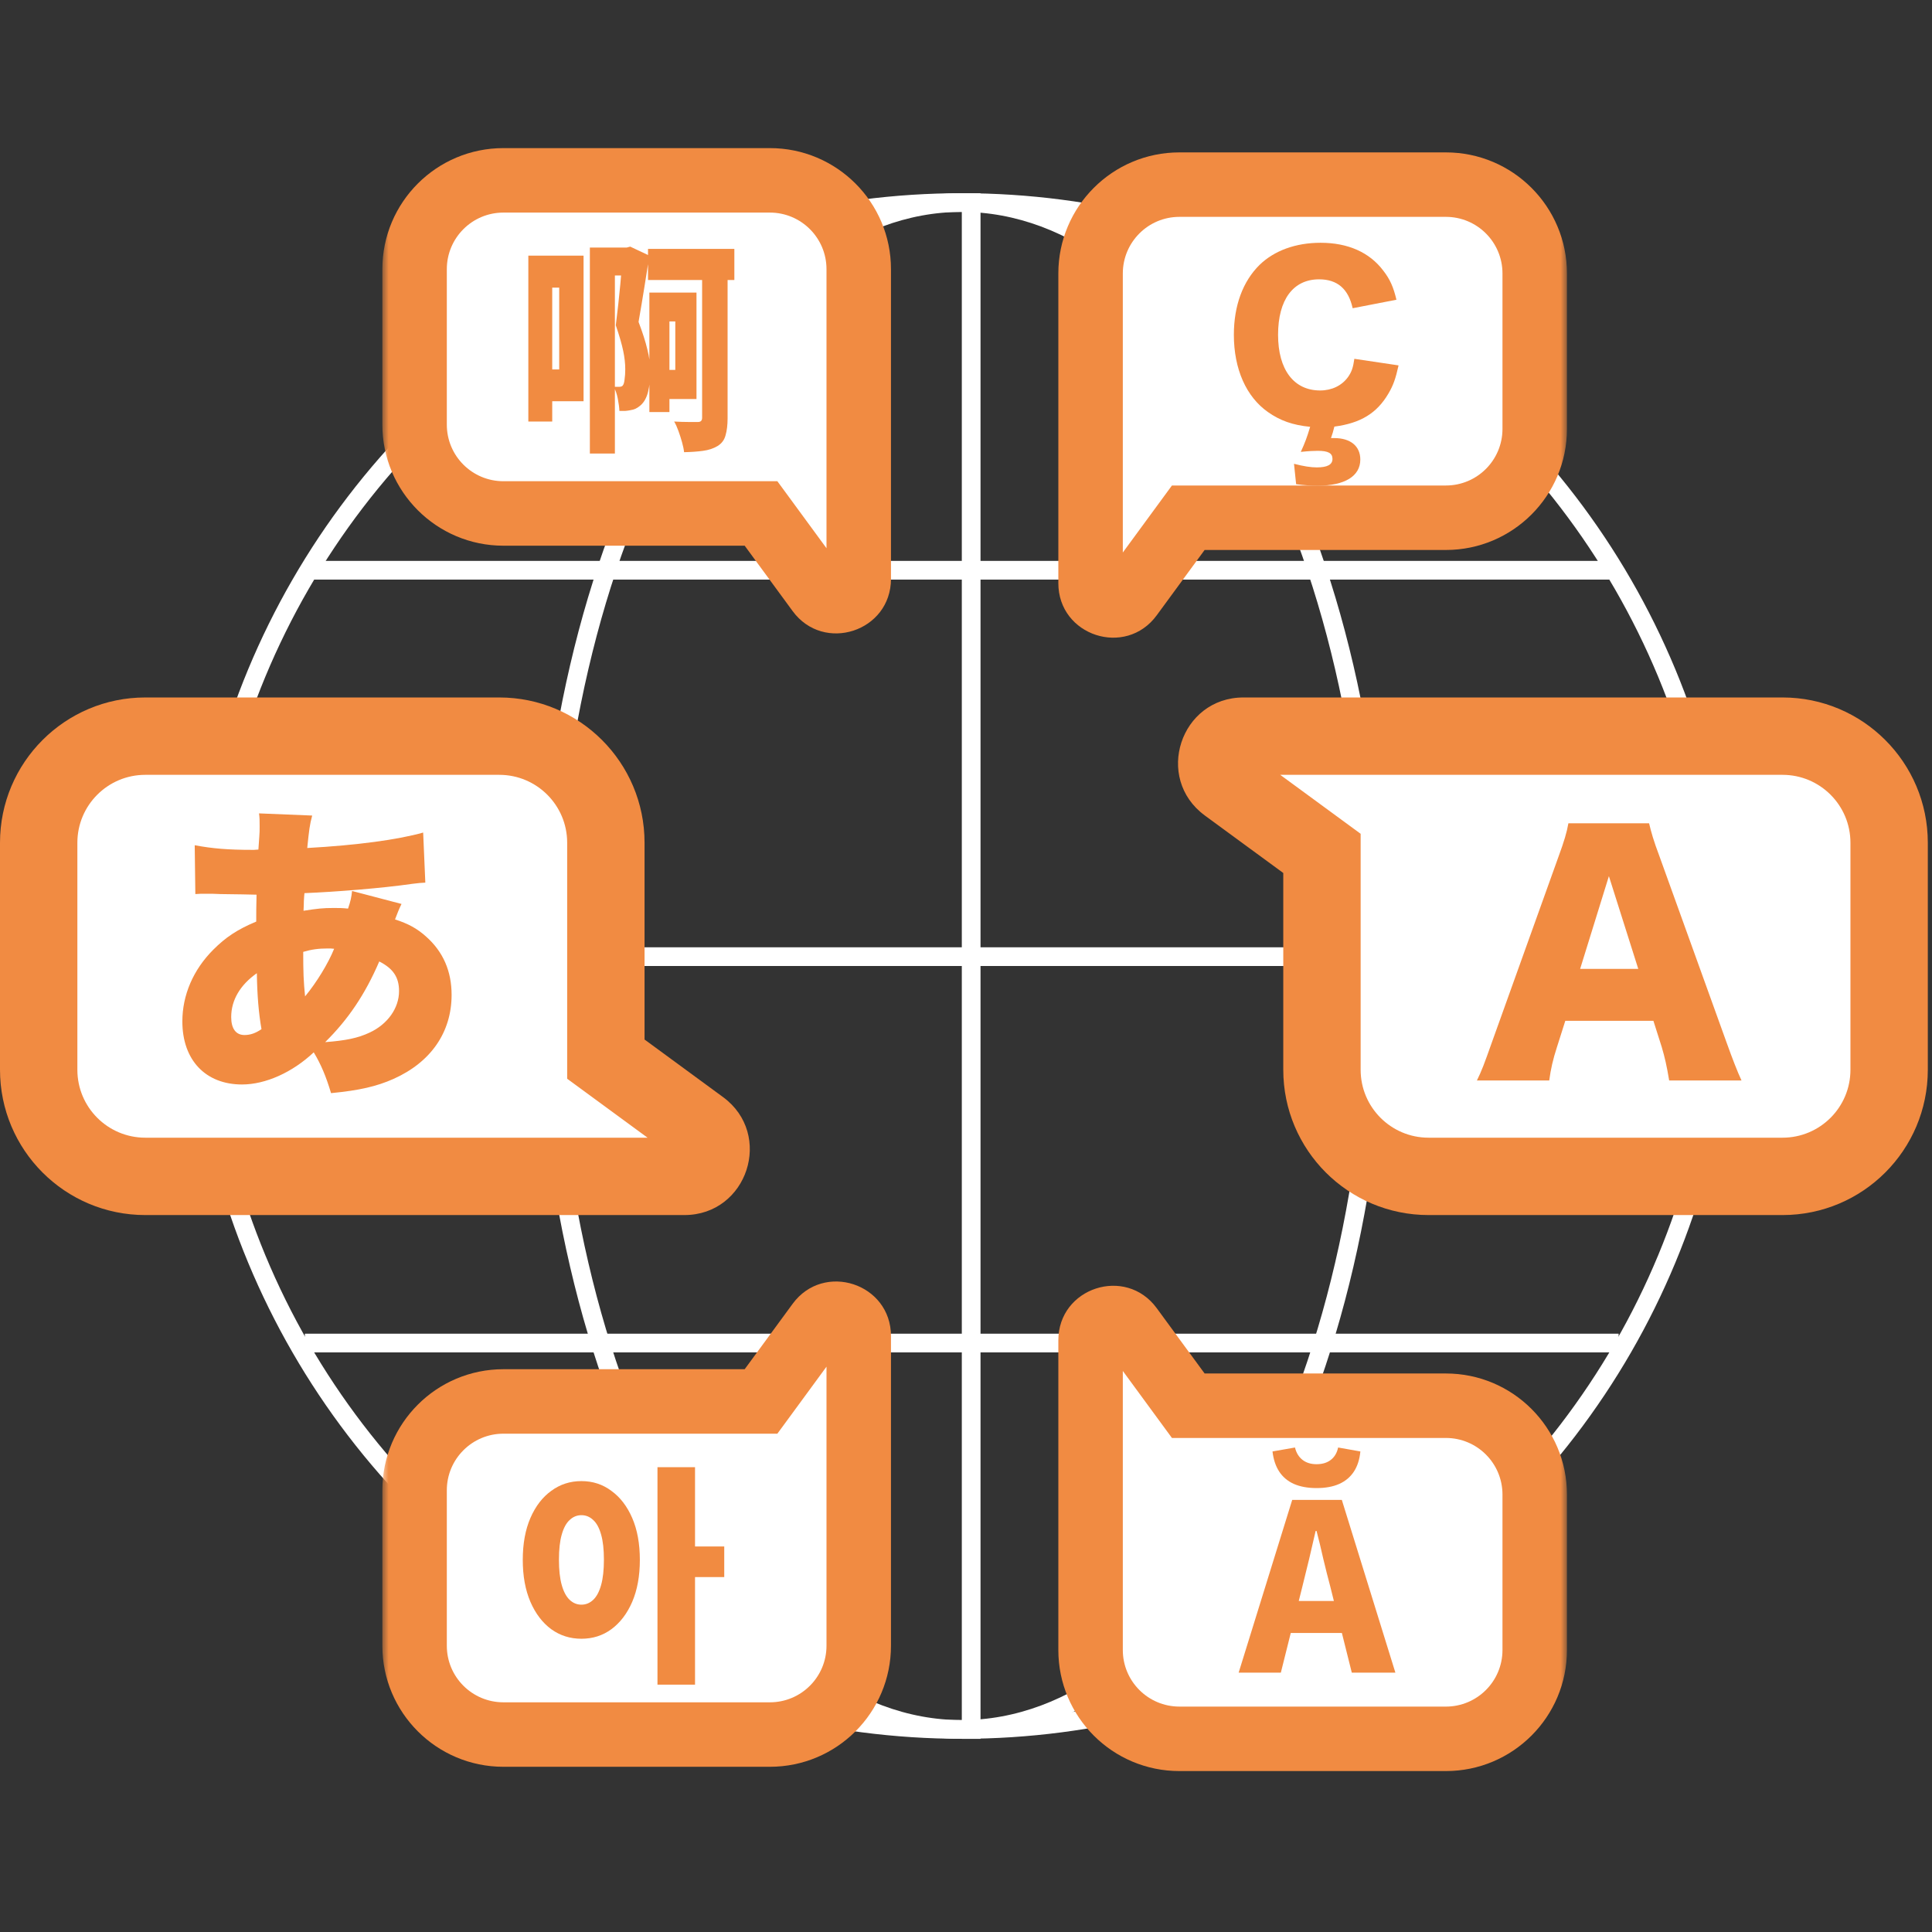 <svg width="150" height="150" viewBox="0 0 150 150" fill="none" xmlns="http://www.w3.org/2000/svg">
<rect x="0" y="0" width="150" height="150" fill="#333333" stroke="none"/>
<circle cx="74.67" cy="75" r="59.274" stroke="white" stroke-width="1.452"/>
<path d="M74.67 15.726C83.396 15.726 91.451 22.166 97.368 32.924C103.27 43.655 106.944 58.53 106.944 75C106.944 91.47 103.27 106.345 97.368 117.076C91.451 127.834 83.396 134.274 74.67 134.274C65.944 134.274 57.888 127.834 51.972 117.076C46.069 106.345 42.395 91.47 42.395 75C42.395 58.53 46.069 43.655 51.972 32.924C57.888 22.166 65.944 15.726 74.67 15.726Z" stroke="white" stroke-width="1.452"/>
<line x1="23.67" y1="44.274" x2="125.67" y2="44.274" stroke="white" stroke-width="1.452"/>
<line x1="14.67" y1="74.274" x2="134.67" y2="74.274" stroke="white" stroke-width="1.452"/>
<line x1="75.401" y1="15.005" x2="75.401" y2="135.005" stroke="white" stroke-width="1.452"/>
<line x1="23.67" y1="104.274" x2="125.67" y2="104.274" stroke="white" stroke-width="1.452"/>
<mask id="path-7-outside-1_2911_6091" maskUnits="userSpaceOnUse" x="29.672" y="11.002" width="40" height="39" fill="black">
<rect fill="white" x="29.672" y="11.002" width="40" height="39"/>
<path d="M39.085 14.002C35.276 14.002 32.188 17.09 32.188 20.899V32.968C32.188 36.777 35.276 39.865 39.085 39.865H59.086L63.557 45.962C64.542 47.306 66.672 46.609 66.672 44.943V20.899C66.672 17.09 63.584 14.003 59.775 14.002H39.085Z"/>
</mask>
<path d="M39.085 14.002C35.276 14.002 32.188 17.09 32.188 20.899V32.968C32.188 36.777 35.276 39.865 39.085 39.865H59.086L63.557 45.962C64.542 47.306 66.672 46.609 66.672 44.943V20.899C66.672 17.09 63.584 14.003 59.775 14.002H39.085Z" fill="white"/>
<path d="M39.085 14.002L39.085 11.499H39.085V14.002ZM32.188 20.899H29.686V20.899L32.188 20.899ZM39.085 39.865V42.368H39.085L39.085 39.865ZM59.086 39.865V37.362H60.354L61.105 38.385L59.086 39.865ZM63.557 45.962L61.538 47.443L61.538 47.442L63.557 45.962ZM66.672 44.943H69.175H66.672ZM66.672 20.899L69.175 20.899V20.899H66.672ZM59.775 14.002V11.499H59.776L59.775 14.002ZM39.085 14.002L39.085 16.505C36.658 16.505 34.691 18.472 34.691 20.899L32.188 20.899L29.686 20.899C29.686 15.708 33.894 11.499 39.085 11.499L39.085 14.002ZM32.188 20.899H34.691V32.968H32.188H29.686V20.899H32.188ZM32.188 32.968H34.691C34.691 35.395 36.658 37.362 39.085 37.362L39.085 39.865L39.085 42.368C33.894 42.368 29.686 38.16 29.686 32.968H32.188ZM39.085 39.865V37.362H59.086V39.865V42.368H39.085V39.865ZM59.086 39.865L61.105 38.385L65.575 44.482L63.557 45.962L61.538 47.442L57.067 41.345L59.086 39.865ZM63.557 45.962L65.575 44.482C65.492 44.37 65.343 44.254 65.153 44.2C64.981 44.15 64.826 44.163 64.705 44.203C64.584 44.242 64.452 44.323 64.342 44.465C64.221 44.622 64.169 44.803 64.169 44.943H66.672H69.175C69.175 49.029 63.953 50.736 61.538 47.443L63.557 45.962ZM66.672 44.943H64.169V20.899H66.672H69.175V44.943H66.672ZM66.672 20.899L64.169 20.899C64.169 18.473 62.202 16.506 59.775 16.505L59.775 14.002L59.776 11.499C64.966 11.5 69.175 15.708 69.175 20.899L66.672 20.899ZM59.775 14.002V16.505H39.085V14.002V11.499H59.775V14.002Z" fill="#F18B42" mask="url(#path-7-outside-1_2911_6091)"/>
<path d="M45.797 19.218H48.825V21.388H47.74V35.213H45.797V19.218ZM48.37 19.218H48.667L48.93 19.148L50.417 19.848C50.301 20.595 50.172 21.405 50.032 22.28C49.892 23.155 49.741 24.06 49.577 24.993C49.892 25.821 50.12 26.533 50.26 27.128C50.411 27.723 50.487 28.271 50.487 28.773C50.487 29.415 50.429 29.969 50.312 30.435C50.196 30.89 50.003 31.235 49.735 31.468C49.618 31.573 49.49 31.66 49.35 31.73C49.221 31.789 49.076 31.83 48.912 31.853C48.796 31.876 48.667 31.894 48.527 31.905C48.387 31.905 48.242 31.905 48.09 31.905C48.078 31.637 48.037 31.322 47.967 30.96C47.897 30.599 47.792 30.29 47.652 30.033C47.711 30.033 47.781 30.033 47.862 30.033C47.944 30.033 48.008 30.033 48.055 30.033C48.206 30.033 48.306 29.998 48.352 29.928C48.422 29.846 48.469 29.689 48.492 29.455C48.527 29.222 48.545 28.96 48.545 28.668C48.545 28.225 48.492 27.752 48.387 27.25C48.282 26.737 48.09 26.072 47.81 25.255C47.95 24.147 48.066 23.091 48.16 22.088C48.253 21.085 48.323 20.186 48.37 19.393V19.218ZM42.122 19.848H45.307V31.153H42.122V28.685H43.417V22.333H42.122V19.848ZM41.02 19.848H42.875V32.728H41.02V19.848ZM50.312 19.323H57.015V21.738H50.312V19.323ZM50.417 22.718H52.85V24.958H51.975V31.993H50.417V22.718ZM54.512 20.075H56.49V32.483C56.49 32.996 56.437 33.434 56.332 33.795C56.239 34.157 56.029 34.437 55.702 34.635C55.387 34.822 55.014 34.945 54.582 35.003C54.162 35.061 53.672 35.096 53.112 35.108C53.089 34.886 53.036 34.63 52.955 34.338C52.873 34.046 52.78 33.755 52.675 33.463C52.57 33.171 52.459 32.926 52.342 32.728C52.751 32.751 53.124 32.763 53.462 32.763C53.812 32.763 54.057 32.763 54.197 32.763C54.407 32.763 54.512 32.652 54.512 32.43V20.075ZM52.43 22.718H54.075V30.978H51.292V28.72H52.43V22.718Z" fill="#F18B41"/>
<mask id="path-10-outside-2_2911_6091" maskUnits="userSpaceOnUse" x="-0.794" y="53.154" width="60" height="42" fill="black">
<rect fill="white" x="-0.794" y="53.154" width="60" height="42"/>
<path d="M11.28 57.154C6.71 57.154 3.004 60.86 3.004 65.43V83.058C3.004 87.629 6.71 91.334 11.28 91.334H53.134C55.133 91.333 55.969 88.779 54.356 87.596L47.039 82.231V65.43C47.039 60.86 43.334 57.154 38.764 57.154H11.28Z"/>
</mask>
<path d="M11.28 57.154C6.71 57.154 3.004 60.86 3.004 65.43V83.058C3.004 87.629 6.71 91.334 11.28 91.334H53.134C55.133 91.333 55.969 88.779 54.356 87.596L47.039 82.231V65.43C47.039 60.86 43.334 57.154 38.764 57.154H11.28Z" fill="white"/>
<path d="M11.28 57.154L11.28 54.151H11.28V57.154ZM3.004 65.43H0H3.004ZM3.004 83.058L0 83.058V83.058H3.004ZM11.28 91.334V94.337H11.28L11.28 91.334ZM53.134 91.334L53.134 94.337H53.134V91.334ZM54.356 87.596L56.132 85.174L56.133 85.174L54.356 87.596ZM47.039 82.231L45.263 84.653L44.035 83.753V82.231H47.039ZM47.039 65.43H50.043H47.039ZM38.764 57.154V54.151H38.764L38.764 57.154ZM11.28 57.154L11.28 60.158C8.368 60.158 6.007 62.519 6.007 65.43H3.004H0C0 59.201 5.051 54.151 11.28 54.151L11.28 57.154ZM3.004 65.43H6.007V83.058H3.004H0V65.43H3.004ZM3.004 83.058L6.007 83.058C6.008 85.97 8.368 88.33 11.28 88.33L11.28 91.334L11.28 94.337C5.051 94.337 0.001 89.288 0 83.058L3.004 83.058ZM11.28 91.334V88.33H53.134V91.334V94.337H11.28V91.334ZM53.134 91.334L53.133 88.33C52.229 88.33 51.853 89.485 52.58 90.019L54.356 87.596L56.133 85.174C60.085 88.073 58.037 94.336 53.134 94.337L53.134 91.334ZM54.356 87.596L52.58 90.019L45.263 84.653L47.039 82.231L48.815 79.809L56.132 85.174L54.356 87.596ZM47.039 82.231H44.035V65.43H47.039H50.043V82.231H47.039ZM47.039 65.43H44.035C44.035 62.518 41.675 60.158 38.764 60.158L38.764 57.154L38.764 54.151C44.993 54.151 50.043 59.201 50.043 65.43H47.039ZM38.764 57.154V60.158H11.28V57.154V54.151H38.764V57.154Z" fill="#F18B42" mask="url(#path-10-outside-2_2911_6091)"/>
<path d="M27.334 69.175L31.174 70.183C31.006 70.519 30.838 70.927 30.67 71.383C31.702 71.719 32.374 72.079 33.094 72.727C34.414 73.903 35.062 75.415 35.062 77.239C35.062 80.143 33.454 82.471 30.55 83.767C29.254 84.343 27.934 84.655 25.702 84.871C25.318 83.575 24.91 82.615 24.358 81.703C22.702 83.263 20.614 84.199 18.79 84.199C15.958 84.199 14.158 82.303 14.158 79.303C14.158 77.263 14.998 75.295 16.558 73.735C17.518 72.775 18.406 72.175 19.894 71.551C19.894 70.735 19.894 70.495 19.918 69.463C18.886 69.439 18.886 69.439 17.11 69.415C16.75 69.391 16.366 69.391 15.934 69.391C15.598 69.391 15.502 69.391 15.166 69.415L15.118 65.623C16.51 65.887 17.734 65.983 19.582 65.983H19.726L20.062 65.959C20.086 65.647 20.086 65.647 20.134 64.927C20.158 64.687 20.158 64.423 20.158 64.159C20.158 63.679 20.158 63.487 20.11 63.151L24.238 63.319C24.046 64.039 23.998 64.423 23.854 65.839C27.742 65.623 30.91 65.191 32.854 64.639L33.022 68.527C32.638 68.551 32.542 68.551 31.99 68.623C29.686 68.959 26.038 69.247 23.638 69.343C23.614 69.583 23.614 69.583 23.59 69.991C23.59 70.135 23.59 70.207 23.566 70.711C24.646 70.543 25.078 70.495 25.894 70.495C26.35 70.495 26.542 70.495 27.022 70.543C27.214 69.991 27.286 69.655 27.334 69.175ZM25.246 80.911C26.83 80.791 27.79 80.599 28.702 80.167C30.094 79.519 30.982 78.271 30.982 76.951C30.982 75.871 30.526 75.199 29.446 74.647C28.342 77.215 27.022 79.159 25.246 80.911ZM19.942 75.559C18.646 76.471 17.95 77.647 17.95 78.967C17.95 79.855 18.31 80.359 18.982 80.359C19.438 80.359 19.846 80.215 20.302 79.903C20.086 78.679 19.966 77.263 19.942 75.559ZM23.542 73.903C23.542 75.463 23.566 76.159 23.686 77.359C24.598 76.255 25.486 74.791 25.942 73.663C25.726 73.639 25.654 73.639 25.438 73.639C24.742 73.639 24.19 73.711 23.542 73.903Z" fill="#F18B41"/>
<mask id="path-13-outside-3_2911_6091" maskUnits="userSpaceOnUse" x="90.672" y="53.154" width="60" height="42" fill="black">
<rect fill="white" x="90.672" y="53.154" width="60" height="42"/>
<path d="M96.543 57.154C94.543 57.154 93.707 59.71 95.319 60.892L102.637 66.258V83.058C102.637 87.629 106.342 91.334 110.913 91.334H138.396C142.967 91.334 146.672 87.629 146.672 83.058V65.43C146.672 60.86 142.967 57.154 138.396 57.154H96.543Z"/>
</mask>
<path d="M96.543 57.154C94.543 57.154 93.707 59.71 95.319 60.892L102.637 66.258V83.058C102.637 87.629 106.342 91.334 110.913 91.334H138.396C142.967 91.334 146.672 87.629 146.672 83.058V65.43C146.672 60.86 142.967 57.154 138.396 57.154H96.543Z" fill="white"/>
<path d="M96.543 57.154L96.543 54.151H96.543V57.154ZM95.319 60.892L93.543 63.315L93.543 63.314L95.319 60.892ZM102.637 66.258L104.413 63.835L105.64 64.735V66.258H102.637ZM102.637 83.058L99.633 83.058V83.058H102.637ZM110.913 91.334V94.337H110.913L110.913 91.334ZM138.396 91.334L138.397 94.337H138.396V91.334ZM146.672 83.058H149.675V83.058L146.672 83.058ZM146.672 65.43H149.675H146.672ZM138.396 57.154V54.151H138.397L138.396 57.154ZM96.543 57.154L96.543 60.158C96.711 60.158 96.928 60.095 97.117 59.95C97.287 59.819 97.384 59.659 97.431 59.514C97.479 59.369 97.495 59.183 97.435 58.977C97.369 58.749 97.231 58.57 97.096 58.47L95.319 60.892L93.543 63.314C89.59 60.415 91.641 54.151 96.543 54.151L96.543 57.154ZM95.319 60.892L97.095 58.47L104.413 63.835L102.637 66.258L100.861 68.68L93.543 63.315L95.319 60.892ZM102.637 66.258H105.64V83.058H102.637H99.633V66.258H102.637ZM102.637 83.058L105.64 83.058C105.64 85.97 108.001 88.33 110.913 88.33L110.913 91.334L110.913 94.337C104.684 94.337 99.633 89.288 99.633 83.058L102.637 83.058ZM110.913 91.334V88.33H138.396V91.334V94.337H110.913V91.334ZM138.396 91.334L138.396 88.33C141.308 88.33 143.668 85.97 143.668 83.058L146.672 83.058L149.675 83.058C149.675 89.288 144.626 94.337 138.397 94.337L138.396 91.334ZM146.672 83.058H143.668V65.43H146.672H149.675V83.058H146.672ZM146.672 65.43H143.668C143.668 62.518 141.308 60.158 138.396 60.158L138.396 57.154L138.397 54.151C144.626 54.151 149.675 59.201 149.675 65.43H146.672ZM138.396 57.154V60.158H96.543V57.154V54.151H138.396V57.154Z" fill="#F18B42" mask="url(#path-13-outside-3_2911_6091)"/>
<path d="M135.21 83.887H129.594C129.402 82.735 129.258 82.111 129.018 81.295L128.37 79.255H121.53L120.882 81.295C120.57 82.255 120.402 82.999 120.282 83.887H114.666C115.026 83.167 115.242 82.591 115.818 80.959L121.002 66.511C121.434 65.335 121.65 64.615 121.77 63.919H128.034C128.202 64.615 128.37 65.239 128.85 66.511L134.058 80.959C134.514 82.231 134.898 83.215 135.21 83.887ZM127.194 75.223L124.914 68.023L122.682 75.223H127.194Z" fill="#F18B41"/>
<mask id="path-16-outside-4_2911_6091" maskUnits="userSpaceOnUse" x="29.672" y="99.002" width="40" height="39" fill="black">
<rect fill="white" x="29.672" y="99.002" width="40" height="39"/>
<path d="M66.672 103.73C66.672 102.064 64.542 101.367 63.557 102.71L59.086 108.808H39.085C35.276 108.808 32.189 111.896 32.188 115.705V127.774C32.188 131.583 35.276 134.67 39.085 134.67H59.775C63.584 134.67 66.672 131.583 66.672 127.774V103.73Z"/>
</mask>
<path d="M66.672 103.73C66.672 102.064 64.542 101.367 63.557 102.71L59.086 108.808H39.085C35.276 108.808 32.189 111.896 32.188 115.705V127.774C32.188 131.583 35.276 134.67 39.085 134.67H59.775C63.584 134.67 66.672 131.583 66.672 127.774V103.73Z" fill="white"/>
<path d="M66.672 103.73L69.175 103.73V103.73H66.672ZM63.557 102.71L61.538 101.23L61.538 101.23L63.557 102.71ZM59.086 108.808L61.105 110.288L60.354 111.311H59.086V108.808ZM39.085 108.808L39.085 106.305H39.085V108.808ZM32.188 115.705H29.686V115.704L32.188 115.705ZM32.188 127.774H29.686H32.188ZM39.085 134.67V137.173H39.085L39.085 134.67ZM59.775 134.67L59.776 137.173H59.775V134.67ZM66.672 103.73L64.169 103.73C64.169 103.87 64.221 104.051 64.342 104.208C64.452 104.35 64.584 104.431 64.705 104.47C64.826 104.51 64.981 104.523 65.153 104.473C65.343 104.418 65.492 104.303 65.575 104.191L63.557 102.71L61.538 101.23C63.953 97.937 69.175 99.644 69.175 103.73L66.672 103.73ZM63.557 102.71L65.575 104.19L61.105 110.288L59.086 108.808L57.067 107.328L61.538 101.23L63.557 102.71ZM59.086 108.808V111.311H39.085V108.808V106.305H59.086V108.808ZM39.085 108.808L39.085 111.311C36.659 111.311 34.691 113.278 34.691 115.705L32.188 115.705L29.686 115.704C29.686 110.514 33.894 106.305 39.085 106.305L39.085 108.808ZM32.188 115.705H34.691V127.774H32.188H29.686V115.705H32.188ZM32.188 127.774H34.691C34.691 130.201 36.658 132.167 39.085 132.167L39.085 134.67L39.085 137.173C33.894 137.173 29.686 132.965 29.686 127.774H32.188ZM39.085 134.67V132.167H59.775V134.67V137.173H39.085V134.67ZM59.775 134.67L59.775 132.167C62.202 132.167 64.169 130.2 64.169 127.774H66.672H69.175C69.175 132.965 64.966 137.173 59.776 137.173L59.775 134.67ZM66.672 127.774H64.169V103.73H66.672H69.175V127.774H66.672Z" fill="#F18B42" mask="url(#path-16-outside-4_2911_6091)"/>
<path d="M45.142 114.992C46.018 114.992 46.792 115.244 47.464 115.748C48.148 116.24 48.688 116.942 49.084 117.854C49.48 118.766 49.678 119.852 49.678 121.112C49.678 122.36 49.48 123.446 49.084 124.37C48.688 125.282 48.148 125.99 47.464 126.494C46.792 126.986 46.018 127.232 45.142 127.232C44.266 127.232 43.486 126.986 42.802 126.494C42.118 125.99 41.578 125.282 41.182 124.37C40.786 123.446 40.588 122.36 40.588 121.112C40.588 119.852 40.786 118.766 41.182 117.854C41.578 116.942 42.118 116.24 42.802 115.748C43.486 115.244 44.266 114.992 45.142 114.992ZM45.142 117.638C44.794 117.638 44.488 117.764 44.224 118.016C43.96 118.256 43.756 118.634 43.612 119.15C43.468 119.654 43.396 120.302 43.396 121.094C43.396 121.886 43.468 122.54 43.612 123.056C43.756 123.572 43.96 123.956 44.224 124.208C44.488 124.46 44.794 124.586 45.142 124.586C45.49 124.586 45.796 124.46 46.06 124.208C46.324 123.956 46.528 123.572 46.672 123.056C46.816 122.54 46.888 121.886 46.888 121.094C46.888 120.302 46.816 119.654 46.672 119.15C46.528 118.634 46.324 118.256 46.06 118.016C45.796 117.764 45.49 117.638 45.142 117.638ZM51.046 113.912H53.962V130.796H51.046V113.912ZM53.332 120.068H56.23V122.444H53.332V120.068Z" fill="#F18B41"/>
<mask id="path-19-outside-5_2911_6091" maskUnits="userSpaceOnUse" x="81.672" y="11.335" width="40" height="39" fill="black">
<rect fill="white" x="81.672" y="11.335" width="40" height="39"/>
<path d="M112.259 14.335C116.068 14.335 119.155 17.422 119.155 21.231L119.155 33.3C119.155 37.109 116.068 40.197 112.259 40.197L92.258 40.197L87.787 46.294C86.802 47.638 84.672 46.941 84.672 45.275L84.672 21.231C84.672 17.422 87.76 14.335 91.568 14.335L112.259 14.335Z"/>
</mask>
<path d="M112.259 14.335C116.068 14.335 119.155 17.422 119.155 21.231L119.155 33.3C119.155 37.109 116.068 40.197 112.259 40.197L92.258 40.197L87.787 46.294C86.802 47.638 84.672 46.941 84.672 45.275L84.672 21.231C84.672 17.422 87.76 14.335 91.568 14.335L112.259 14.335Z" fill="white"/>
<path d="M112.259 14.335L112.259 11.832L112.259 11.832L112.259 14.335ZM119.155 21.231L121.658 21.231L121.658 21.231L119.155 21.231ZM112.259 40.197L112.259 42.7L112.259 42.7L112.259 40.197ZM92.258 40.197L92.258 37.694L90.989 37.694L90.239 38.717L92.258 40.197ZM87.787 46.294L89.805 47.775L89.806 47.774L87.787 46.294ZM84.672 45.275L82.169 45.275L84.672 45.275ZM84.672 21.231L82.169 21.231L82.169 21.231L84.672 21.231ZM91.568 14.335L91.568 11.832L91.568 11.832L91.568 14.335ZM112.259 14.335L112.259 16.837C114.685 16.837 116.652 18.804 116.652 21.231L119.155 21.231L121.658 21.231C121.658 16.04 117.45 11.832 112.259 11.832L112.259 14.335ZM119.155 21.231L116.652 21.231L116.652 33.3L119.155 33.3L121.658 33.3L121.658 21.231L119.155 21.231ZM119.155 33.3L116.652 33.3C116.652 35.727 114.685 37.694 112.259 37.694L112.259 40.197L112.259 42.7C117.45 42.7 121.658 38.492 121.658 33.3L119.155 33.3ZM112.259 40.197L112.259 37.694L92.258 37.694L92.258 40.197L92.258 42.7L112.259 42.7L112.259 40.197ZM92.258 40.197L90.239 38.717L85.769 44.815L87.787 46.294L89.806 47.774L94.276 41.677L92.258 40.197ZM87.787 46.294L85.769 44.814C85.851 44.702 86.001 44.586 86.191 44.532C86.363 44.482 86.517 44.495 86.638 44.535C86.759 44.574 86.892 44.655 87.001 44.797C87.123 44.954 87.175 45.135 87.175 45.275L84.672 45.275L82.169 45.275C82.169 49.361 87.39 51.068 89.805 47.775L87.787 46.294ZM84.672 45.275L87.175 45.275L87.175 21.231L84.672 21.231L82.169 21.231L82.169 45.275L84.672 45.275ZM84.672 21.231L87.175 21.231C87.175 18.805 89.142 16.837 91.568 16.837L91.568 14.335L91.568 11.832C86.377 11.832 82.169 16.04 82.169 21.231L84.672 21.231ZM91.568 14.335L91.568 16.837L112.259 16.837L112.259 14.335L112.259 11.832L91.568 11.832L91.568 14.335Z" fill="#F18B42" mask="url(#path-19-outside-5_2911_6091)"/>
<path d="M108.419 23.271L105.02 23.931C104.69 22.429 103.832 21.687 102.413 21.687C100.4 21.687 99.229 23.271 99.229 25.993C99.229 28.699 100.45 30.316 102.496 30.316C103.403 30.316 104.179 29.937 104.657 29.277C104.938 28.881 105.053 28.551 105.152 27.858L108.584 28.369C108.353 29.409 108.172 29.92 107.792 30.564C106.901 32.082 105.631 32.857 103.601 33.121C103.519 33.468 103.436 33.732 103.337 34.012C103.453 34.012 103.535 34.012 103.585 34.012C104.855 34.012 105.614 34.639 105.614 35.679C105.614 36.966 104.41 37.708 102.314 37.708C101.819 37.708 101.242 37.675 100.631 37.593L100.466 36.009C101.225 36.207 101.786 36.289 102.232 36.289C103.057 36.289 103.453 36.075 103.453 35.629C103.453 35.184 103.123 35.002 102.314 35.002C102.001 35.002 101.621 35.019 100.994 35.085C101.324 34.359 101.473 33.963 101.72 33.138C100.367 33.006 99.394 32.659 98.453 31.999C96.754 30.811 95.797 28.65 95.797 25.993C95.797 23.733 96.49 21.852 97.793 20.565C98.932 19.459 100.598 18.849 102.529 18.849C104.657 18.849 106.324 19.591 107.396 21.01C107.924 21.687 108.188 22.297 108.419 23.271Z" fill="#F18B41"/>
<mask id="path-22-outside-6_2911_6091" maskUnits="userSpaceOnUse" x="81.672" y="99.335" width="40" height="39" fill="black">
<rect fill="white" x="81.672" y="99.335" width="40" height="39"/>
<path d="M84.672 104.062C84.672 102.396 86.802 101.699 87.787 103.042L92.258 109.14L112.259 109.14C116.068 109.14 119.155 112.228 119.155 116.037L119.155 128.106C119.155 131.915 116.068 135.002 112.259 135.002L91.568 135.002C87.76 135.002 84.672 131.915 84.672 128.106L84.672 104.062Z"/>
</mask>
<path d="M84.672 104.062C84.672 102.396 86.802 101.699 87.787 103.042L92.258 109.14L112.259 109.14C116.068 109.14 119.155 112.228 119.155 116.037L119.155 128.106C119.155 131.915 116.068 135.002 112.259 135.002L91.568 135.002C87.76 135.002 84.672 131.915 84.672 128.106L84.672 104.062Z" fill="white"/>
<path d="M84.672 104.062L87.175 104.062L87.175 104.062L84.672 104.062ZM87.787 103.042L89.806 101.563L89.805 101.562L87.787 103.042ZM92.258 109.14L90.239 110.62L90.989 111.643L92.258 111.643L92.258 109.14ZM112.259 109.14L112.259 106.637L112.259 106.637L112.259 109.14ZM119.155 116.037L121.658 116.037L121.658 116.037L119.155 116.037ZM119.155 128.106L116.652 128.106L119.155 128.106ZM112.259 135.002L112.259 137.505L112.259 137.505L112.259 135.002ZM91.568 135.002L91.568 137.505L91.568 137.505L91.568 135.002ZM84.672 128.106L82.169 128.106L84.672 128.106ZM84.672 104.062L87.175 104.062C87.175 104.202 87.123 104.383 87.001 104.54C86.892 104.682 86.759 104.763 86.638 104.802C86.517 104.842 86.363 104.855 86.191 104.805C86.001 104.751 85.851 104.635 85.769 104.523L87.787 103.042L89.805 101.562C87.39 98.269 82.169 99.975 82.169 104.062L84.672 104.062ZM87.787 103.042L85.769 104.522L90.239 110.62L92.258 109.14L94.276 107.66L89.806 101.563L87.787 103.042ZM92.258 109.14L92.258 111.643L112.259 111.643L112.259 109.14L112.259 106.637L92.258 106.637L92.258 109.14ZM112.259 109.14L112.259 111.643C114.685 111.643 116.652 113.61 116.652 116.037L119.155 116.037L121.658 116.037C121.658 110.845 117.45 106.637 112.259 106.637L112.259 109.14ZM119.155 116.037L116.652 116.037L116.652 128.106L119.155 128.106L121.658 128.106L121.658 116.037L119.155 116.037ZM119.155 128.106L116.652 128.106C116.652 130.533 114.685 132.499 112.259 132.5L112.259 135.002L112.259 137.505C117.45 137.505 121.658 133.297 121.658 128.106L119.155 128.106ZM112.259 135.002L112.259 132.5L91.568 132.499L91.568 135.002L91.568 137.505L112.259 137.505L112.259 135.002ZM91.568 135.002L91.568 132.499C89.142 132.499 87.175 130.532 87.175 128.106L84.672 128.106L82.169 128.106C82.169 133.297 86.377 137.505 91.568 137.505L91.568 135.002ZM84.672 128.106L87.175 128.106L87.175 104.062L84.672 104.062L82.169 104.062L82.169 128.106L84.672 128.106Z" fill="#F18B42" mask="url(#path-22-outside-6_2911_6091)"/>
<path d="M96.169 129.862L100.327 116.452H104.179L108.337 129.862H104.953L103.279 123.166C103.099 122.494 102.919 121.78 102.739 121.024C102.571 120.268 102.397 119.548 102.217 118.864H102.145C101.989 119.56 101.821 120.286 101.641 121.042C101.461 121.786 101.287 122.494 101.119 123.166L99.445 129.862H96.169ZM98.996 126.784V124.3H105.475V126.784H98.996ZM102.217 115.534C101.533 115.534 100.945 115.426 100.453 115.21C99.974 114.994 99.596 114.676 99.32 114.256C99.043 113.836 98.87 113.314 98.797 112.69L100.543 112.384C100.639 112.792 100.831 113.11 101.119 113.338C101.407 113.566 101.773 113.68 102.217 113.68C102.673 113.68 103.045 113.566 103.333 113.338C103.621 113.11 103.807 112.792 103.891 112.384L105.619 112.69C105.559 113.314 105.391 113.836 105.115 114.256C104.839 114.676 104.461 114.994 103.981 115.21C103.501 115.426 102.913 115.534 102.217 115.534Z" fill="#F18B41"/>
</svg>
